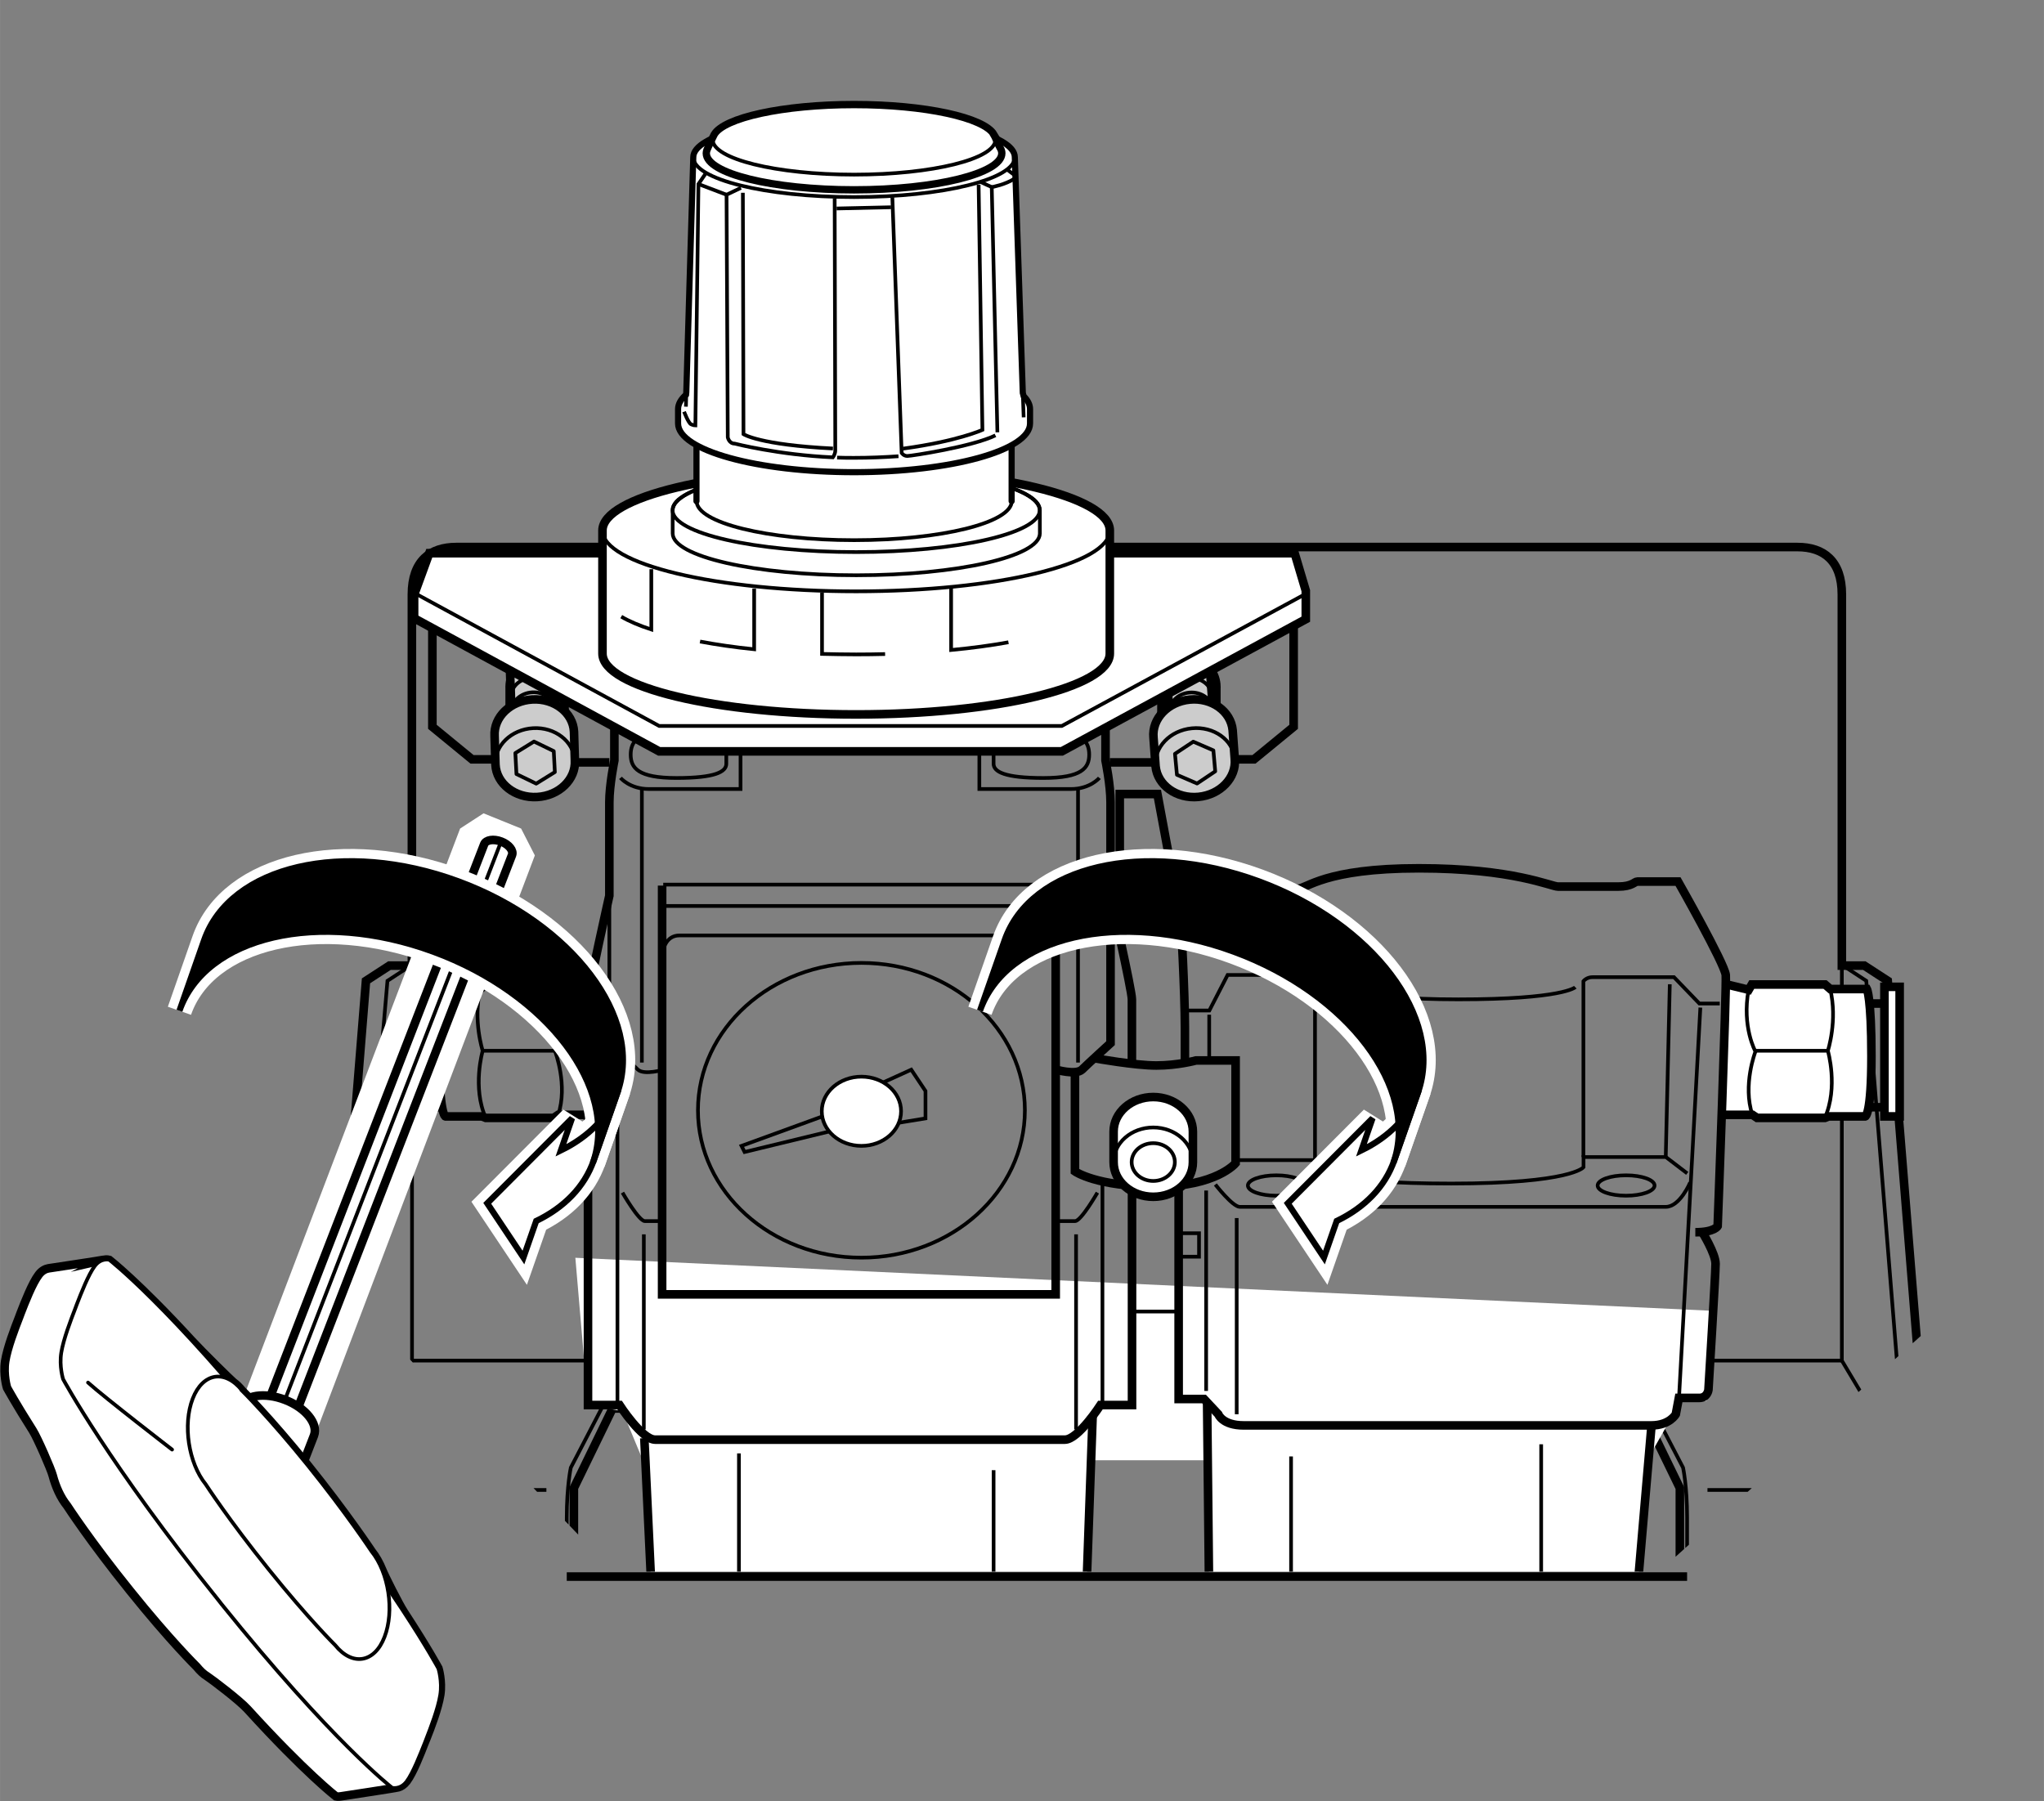 <?xml version="1.0" encoding="UTF-8"?><svg xmlns="http://www.w3.org/2000/svg" width="58.76mm" height="51.78mm" xmlns:xlink="http://www.w3.org/1999/xlink" viewBox="0 0 166.55 146.77"><rect x="0" y="0" width="166.55" height="146.77" fill="#808080" stroke="none"/><defs><clipPath id="clippath"><polygon points="73.22 0 166.55 15.33 166.55 99.83 135.18 128.08 50.01 128.08 19.22 96 21.88 12.33 73.22 0" style="fill:none; stroke-width:0px;"/></clipPath></defs><g id="_レイヤー_1"><path d="M35.23,49.87v9.36l3.23,2.65h3.07v-5.8s-.17-2.15,2.15-2.15,2.32,2.4,2.32,2.4v5.8h3.65" style="fill:none; stroke:#000; stroke-miterlimit:10; stroke-width:.7px;"/><path d="M105.41,49.87v9.36s-3.23,2.65-3.23,2.65h-3.07v-5.8s.17-2.15-2.15-2.15-2.32,2.4-2.32,2.4v5.8h-4.21" style="fill:none; stroke:#000; stroke-miterlimit:10; stroke-width:.7px;"/><polyline points="137.47 128.48 113.07 128.48 70.58 128.48 46.18 128.48" style="fill:none; stroke:#000; stroke-miterlimit:10; stroke-width:.7px;"/><path d="M89.52,49.83c-.4.32-.94.62-1.58.9v-5.1" style="fill:none; stroke:#000; stroke-miterlimit:10; stroke-width:.3px;"/><path d="M98.91,58.8c-.02-.22-.59-7.75-.61-7.99-.08-.85-.94-1.46-1.92-1.37-.98.09-1.71.86-1.62,1.7.02.22.59,7.75.61,7.99.08.85.94,1.46,1.92,1.37.98-.09,1.71-.86,1.62-1.7Z" style="fill:#ccc; stroke:#000; stroke-linecap:round; stroke-linejoin:round; stroke-width:.7px;"/><path d="M94.83,52.24c-.08-.85.65-1.61,1.62-1.7.98-.09,1.84.52,1.92,1.37" style="fill:none; stroke:#000; stroke-linecap:round; stroke-linejoin:round; stroke-width:.3px;"/><path d="M94.93,53.42c-.08-.85.65-1.61,1.62-1.7.98-.09,1.84.52,1.92,1.37" style="fill:none; stroke:#000; stroke-linecap:round; stroke-linejoin:round; stroke-width:.3px;"/><path d="M95.02,54.6c-.08-.85.65-1.61,1.62-1.7.98-.09,1.84.52,1.92,1.37" style="fill:none; stroke:#000; stroke-linecap:round; stroke-linejoin:round; stroke-width:.3px;"/><path d="M95.11,55.78c-.08-.85.65-1.61,1.62-1.7.98-.09,1.84.52,1.92,1.37" style="fill:none; stroke:#000; stroke-linecap:round; stroke-linejoin:round; stroke-width:.3px;"/><path d="M95.2,56.96c-.08-.85.65-1.61,1.62-1.7.98-.09,1.84.52,1.92,1.37" style="fill:none; stroke:#000; stroke-linecap:round; stroke-linejoin:round; stroke-width:.3px;"/><path d="M95.29,58.14c-.08-.85.65-1.61,1.62-1.7s1.84.52,1.92,1.37" style="fill:none; stroke:#000; stroke-linecap:round; stroke-linejoin:round; stroke-width:.3px;"/><path d="M100.61,61.84c-.04-.4-.13-1.9-.17-2.34-.15-1.54-1.71-2.66-3.49-2.49-1.78.17-3.11,1.56-2.96,3.1.04.4.13,1.9.17,2.34.15,1.54,1.71,2.66,3.49,2.49,1.78-.17,3.11-1.56,2.96-3.1Z" style="fill:#ccc; stroke:#000; stroke-linecap:round; stroke-linejoin:round; stroke-width:.7px;"/><polygon points="99.02 62.86 98.87 61.15 97.23 60.44 95.74 61.43 95.9 63.14 97.54 63.85 99.02 62.86" style="fill:none; stroke:#000; stroke-linecap:round; stroke-linejoin:round; stroke-width:.3px;"/><path d="M97.65,64.94c-1.78.17-3.35-.94-3.49-2.49-.15-1.54,1.18-2.93,2.96-3.1,1.78-.17,3.35.94,3.49,2.49.15,1.54-1.18,2.93-2.96,3.1Z" style="fill:none; stroke:#000; stroke-linecap:round; stroke-linejoin:round; stroke-width:.3px;"/><path d="M45.26,58.87c-.01-.22-.27-7.77-.28-8.01-.05-.85-.88-1.5-1.86-1.44-.98.05-1.74.79-1.69,1.64.01.22.27,7.77.28,8.01.05.85.88,1.5,1.86,1.44.98-.05,1.74-.79,1.69-1.64Z" style="fill:#ccc; stroke:#000; stroke-linecap:round; stroke-linejoin:round; stroke-width:.7px;"/><path d="M41.46,52.14c-.05-.85.71-1.58,1.69-1.64.98-.05,1.81.59,1.86,1.44" style="fill:none; stroke:#000; stroke-linecap:round; stroke-linejoin:round; stroke-width:.3px;"/><path d="M41.5,53.33c-.05-.85.71-1.58,1.69-1.64.98-.05,1.81.59,1.86,1.44" style="fill:none; stroke:#000; stroke-linecap:round; stroke-linejoin:round; stroke-width:.3px;"/><path d="M41.55,54.51c-.05-.85.71-1.58,1.69-1.64.98-.05,1.81.59,1.86,1.44" style="fill:none; stroke:#000; stroke-linecap:round; stroke-linejoin:round; stroke-width:.3px;"/><path d="M41.59,55.69c-.05-.85.71-1.58,1.69-1.64.98-.05,1.81.59,1.86,1.44" style="fill:none; stroke:#000; stroke-linecap:round; stroke-linejoin:round; stroke-width:.3px;"/><path d="M41.63,56.87c-.05-.85.71-1.58,1.69-1.64.98-.05,1.81.59,1.86,1.44" style="fill:none; stroke:#000; stroke-linecap:round; stroke-linejoin:round; stroke-width:.3px;"/><path d="M41.67,58.06c-.05-.85.71-1.58,1.69-1.64s1.81.59,1.86,1.44" style="fill:none; stroke:#000; stroke-linecap:round; stroke-linejoin:round; stroke-width:.3px;"/><path d="M46.84,61.97c-.02-.4-.05-1.91-.07-2.34-.08-1.55-1.6-2.73-3.39-2.63-1.79.1-3.17,1.43-3.08,2.98.02.4.05,1.91.07,2.34.08,1.55,1.6,2.73,3.39,2.63,1.79-.1,3.17-1.43,3.08-2.98Z" style="fill:#ccc; stroke:#000; stroke-linecap:round; stroke-linejoin:round; stroke-width:.7px;"/><polygon points="45.21 62.92 45.12 61.21 43.51 60.43 41.99 61.37 42.08 63.08 43.69 63.86 45.21 62.92" style="fill:none; stroke:#000; stroke-linecap:round; stroke-linejoin:round; stroke-width:.3px;"/><path d="M43.75,64.95c-1.79.1-3.3-1.08-3.39-2.63-.08-1.55,1.3-2.88,3.08-2.98,1.79-.1,3.3,1.08,3.39,2.63.08,1.55-1.3,2.88-3.08,2.98Z" style="fill:none; stroke:#000; stroke-linecap:round; stroke-linejoin:round; stroke-width:.3px;"/><g style="clip-path:url(#clippath);"><polyline points="33.48 78.68 31.57 79.93 27.92 122.44 27.92 127.92" style="fill:none; stroke:#000; stroke-miterlimit:10; stroke-width:.3px;"/><line x1="33.56" y1="110.88" x2="28.5" y2="119.35" style="fill:none; stroke:#000; stroke-miterlimit:10; stroke-width:.3px;"/><line x1="49.91" y1="114.78" x2="49.91" y2="113.04" style="fill:none; stroke:#000; stroke-miterlimit:10; stroke-width:.3px;"/><line x1="29" y1="121.42" x2="44.52" y2="121.42" style="fill:none; stroke:#000; stroke-miterlimit:10; stroke-width:.3px;"/><path d="M150.08,78.68c0,16.31,0,32.2,0,32.2h-29.79s-56.93,0-56.93,0h-29.79v-32.2" style="fill:none; stroke:#000; stroke-miterlimit:10; stroke-width:.3px;"/><path d="M155.3,184.16l2.17-59-3.65-45.23-1.91-1.24h-1.83c0-14.67,0-28.95,0-30.25,0-2.74-1.49-3.86-3.61-3.86s-50.54,0-50.54,0h-8.22s-48.43,0-50.54,0-3.61,1.12-3.61,3.86v30.25h-1.83l-1.91,1.24-3.65,45.23,2.17,59c0,2.3,1.87,4.17,4.17,4.17h118.62c2.3,0,4.17-1.87,4.17-4.17Z" style="fill:none; stroke:#000; stroke-miterlimit:10; stroke-width:.7px;"/><polyline points="150.16 78.68 152.07 79.93 155.72 125.16 155.72 127.92" style="fill:none; stroke:#000; stroke-miterlimit:10; stroke-width:.3px;"/><line x1="150.08" y1="110.88" x2="155.14" y2="119.35" style="fill:none; stroke:#000; stroke-miterlimit:10; stroke-width:.3px;"/><path d="M137.47,128.48v-4.81c0-2.57-.33-4.07-.33-4.07l-3.32-6.39h-17.76s-48.47,0-48.47,0h-17.76l-3.32,6.39s-.33,1.49-.33,4.07v4.81" style="fill:none; stroke:#000; stroke-miterlimit:10; stroke-width:.3px;"/><polyline points="136.88 128.4 136.88 121.26 133.73 114.78 107.34 114.78 76.3 114.78 49.91 114.78 46.76 121.26 46.76 128.4" style="fill:none; stroke:#000; stroke-miterlimit:10; stroke-width:.7px;"/><line x1="133.73" y1="114.78" x2="133.73" y2="113.04" style="fill:none; stroke:#000; stroke-miterlimit:10; stroke-width:.3px;"/><line x1="154.65" y1="121.42" x2="139.13" y2="121.42" style="fill:none; stroke:#000; stroke-miterlimit:10; stroke-width:.3px;"/><polygon points="46.88 102.5 47.91 114.51 50.72 115 52.38 119 134.22 119 137.05 114 139.05 114.17 139.72 106.83 46.88 102.5" style="fill:#fff; stroke-width:0px;"/><path d="M98.36,114.34l.58,55.51c.33,3.73,5.88,10.36,15.91,10.36s14.75-6.71,15.08-10.27c.33-3.56,4.64-53.77,4.64-53.77" style="fill:#fff; stroke:#000; stroke-miterlimit:10; stroke-width:.7px;"/><path d="M52.5,117.2l2.49,52.69s1.37,9.94,15.78,9.94,16.4-12.43,16.4-12.43l1.86-51.95" style="fill:#fff; stroke:#000; stroke-miterlimit:10; stroke-width:.7px;"/><path d="M140.84,80.26l1.65.4.25-.43h5.97s.43.37.43.37h2.98s.37.68.37,5.47c0,4.78-.5,4.91-.5,4.91h-2.98s-.31.12-.31.12h-5.53s-.37-.25-.37-.25h-2.42" style="fill:#fff; stroke:#000; stroke-miterlimit:10; stroke-width:.7px;"/><path d="M149.13,80.6c.62,2.55-.19,5.03-.19,5.03,0,0,.87,2.98-.25,5.47" style="fill:none; stroke:#000; stroke-miterlimit:10; stroke-width:.3px;"/><path d="M142.48,80.66c-.56,3.04.56,5.03.56,5.03,0,0-1.06,2.73-.25,5.16" style="fill:none; stroke:#000; stroke-miterlimit:10; stroke-width:.3px;"/><line x1="148.94" y1="85.63" x2="143.04" y2="85.63" style="fill:none; stroke:#000; stroke-miterlimit:10; stroke-width:.3px;"/><rect x="153.54" y="80.41" width="1.24" height="10.56" transform="translate(308.33 171.39) rotate(-180)" style="fill:#fff; stroke:#000; stroke-miterlimit:10; stroke-width:.7px;"/><line x1="153.46" y1="81.78" x2="152.3" y2="81.78" style="fill:none; stroke:#000; stroke-miterlimit:10; stroke-width:.7px;"/><line x1="153.46" y1="90.23" x2="152.3" y2="90.23" style="fill:none; stroke:#000; stroke-miterlimit:10; stroke-width:.7px;"/><path d="M88.09,60.16s.66.25.66,1.33-.58,1.91-3.73,1.91c-3.15,0-4.06-.5-4.06-1.16v-1.66" style="fill:none; stroke:#000; stroke-miterlimit:10; stroke-width:.3px;"/><path d="M90.08,59.24v2.73s.41,1.99.41,3.4v7.62s1.74,7.71,1.74,8.45v5.14" style="fill:none; stroke:#000; stroke-miterlimit:10; stroke-width:.7px;"/><path d="M90.49,73v12.01s-1.82,1.66-2.32,2.15-2.15,0-2.15,0" style="fill:none; stroke:#000; stroke-miterlimit:10; stroke-width:.7px;"/><line x1="89.83" y1="96.28" x2="89.83" y2="114.42" style="fill:none; stroke:#000; stroke-miterlimit:10; stroke-width:.3px;"/><path d="M89.42,97.19s-1.33,2.32-1.82,2.32h-1.57" style="fill:none; stroke:#000; stroke-miterlimit:10; stroke-width:.3px;"/><line x1="87.68" y1="100.59" x2="87.68" y2="116.49" style="fill:none; stroke:#000; stroke-miterlimit:10; stroke-width:.3px;"/><line x1="87.84" y1="86.59" x2="87.84" y2="64.3" style="fill:none; stroke:#000; stroke-miterlimit:10; stroke-width:.3px;"/><path d="M89.58,63.39s-.75.91-2.32.91h-7.46v-2.9" style="fill:none; stroke:#000; stroke-miterlimit:10; stroke-width:.3px;"/><path d="M52.05,60.16s-.66.25-.66,1.33.58,1.91,3.73,1.91,4.06-.5,4.06-1.16v-1.66" style="fill:none; stroke:#000; stroke-miterlimit:10; stroke-width:.3px;"/><line x1="53.71" y1="59.16" x2="53.71" y2="61.23" style="fill:none; stroke:#000; stroke-miterlimit:10; stroke-width:.3px;"/><line x1="86.52" y1="59.16" x2="86.52" y2="61.23" style="fill:none; stroke:#000; stroke-miterlimit:10; stroke-width:.3px;"/><path d="M50.06,59.24v2.73s-.41,1.99-.41,3.4v7.62s-1.74,7.71-1.74,8.45v33.06h2.57s1.82,2.82,2.9,2.82h18.39s13.92,0,15,0,2.9-2.82,2.9-2.82h2.57s0-8.52,0-17.81" style="fill:none; stroke:#000; stroke-miterlimit:10; stroke-width:.7px;"/><path d="M49.65,73v12.01s1.82,1.66,2.32,2.15,2.15,0,2.15,0" style="fill:none; stroke:#000; stroke-miterlimit:10; stroke-width:.3px;"/><line x1="50.31" y1="85.67" x2="50.31" y2="114.42" style="fill:none; stroke:#000; stroke-miterlimit:10; stroke-width:.3px;"/><path d="M50.72,97.19s1.33,2.32,1.82,2.32h1.57" style="fill:none; stroke:#000; stroke-miterlimit:10; stroke-width:.3px;"/><path d="M47.84,80.66h-2.05l-.25-.43h-5.97l-.43.37h-2.98s-.37.68-.37,5.47.5,4.91.5,4.91h2.98l.31.12h5.53l.37-.25h2.3" style="fill:none; stroke:#000; stroke-miterlimit:10; stroke-width:.7px;"/><path d="M39.14,80.6c-.62,2.55.19,5.03.19,5.03,0,0-.87,2.98.25,5.47" style="fill:none; stroke:#000; stroke-miterlimit:10; stroke-width:.3px;"/><path d="M45.79,80.66c.56,3.04-.56,5.03-.56,5.03,0,0,1.06,2.73.25,5.16" style="fill:none; stroke:#000; stroke-miterlimit:10; stroke-width:.3px;"/><line x1="39.33" y1="85.63" x2="45.23" y2="85.63" style="fill:none; stroke:#000; stroke-miterlimit:10; stroke-width:.3px;"/><line x1="52.46" y1="100.59" x2="52.46" y2="116.49" style="fill:none; stroke:#000; stroke-miterlimit:10; stroke-width:.3px;"/><line x1="52.3" y1="86.59" x2="52.3" y2="64.3" style="fill:none; stroke:#000; stroke-miterlimit:10; stroke-width:.3px;"/><path d="M50.56,63.39s.75.91,2.32.91h7.46v-2.9" style="fill:none; stroke:#000; stroke-miterlimit:10; stroke-width:.3px;"/><line x1="86.02" y1="72.09" x2="54.04" y2="72.09" style="fill:none; stroke:#000; stroke-miterlimit:10; stroke-width:.3px;"/><polyline points="53.95 72.17 53.95 105.48 86.02 105.48 86.02 72.09" style="fill:none; stroke:#000; stroke-miterlimit:10; stroke-width:.7px;"/><line x1="86.02" y1="73.83" x2="54.04" y2="73.83" style="fill:none; stroke:#000; stroke-miterlimit:10; stroke-width:.3px;"/><path d="M54.04,77.47s.17-1.24,1.33-1.24h29.25c1.16,0,1.41.91,1.41,1.24" style="fill:none; stroke:#000; stroke-miterlimit:10; stroke-width:.3px;"/><polygon points="60.42 93.38 70.44 89.73 71.35 88.49 74.25 87.17 75.41 88.91 75.41 91.14 72.35 91.64 70.94 91.39 60.67 93.88 60.42 93.38" style="fill:none; stroke:#000; stroke-miterlimit:10; stroke-width:.3px;"/><ellipse cx="70.19" cy="90.56" rx="3.23" ry="2.82" style="fill:#fff; stroke:#000; stroke-miterlimit:10; stroke-width:.3px;"/><ellipse cx="70.19" cy="90.48" rx="13.32" ry="12.01" style="fill:none; stroke:#000; stroke-miterlimit:10; stroke-width:.3px;"/><path d="M90.58,71.59h.66v-6.88h3.07l1.91,10.27s.33,5.88.33,8.78v2.98" style="fill:none; stroke:#000; stroke-miterlimit:10; stroke-width:.7px;"/><path d="M89.25,86.25s3.23.58,4.97.58,3.23-.41,3.23-.41h3.23v8.37s-1.57,1.91-6.46,1.91-6.63-1.24-6.63-1.24v-7.95" style="fill:none; stroke:#000; stroke-miterlimit:10; stroke-width:.7px;"/><path d="M97.2,92.22c0-1.56-1.45-2.82-3.23-2.82s-3.23,1.26-3.23,2.82v2.49c0,1.56,1.45,2.82,3.23,2.82s3.23-1.26,3.23-2.82v-2.49Z" style="fill:#fff; stroke:#000; stroke-miterlimit:10; stroke-width:.7px;"/><ellipse cx="93.97" cy="94.7" rx="3.23" ry="2.82" style="fill:none; stroke:#000; stroke-miterlimit:10; stroke-width:.3px;"/><ellipse cx="93.97" cy="94.7" rx="1.76" ry="1.54" style="fill:none; stroke:#000; stroke-miterlimit:10; stroke-width:.3px;"/><line x1="92.31" y1="106.88" x2="96.21" y2="106.88" style="fill:none; stroke:#000; stroke-miterlimit:10; stroke-width:.3px;"/><path d="M95.88,71.92h1.66c.75,0,1.08.5,1.66.5h6.55c.75,0,2.15-1.66,9.86-1.66s10.77,1.49,11.35,1.49h4.89c1.16,0,1.33-.41,1.57-.41h3.31s3.81,6.71,3.89,7.62-.66,20.46-.66,20.46c0,0-.25.5-1.82.5" style="fill:none; stroke:#000; stroke-miterlimit:10; stroke-width:.7px;"/><path d="M138.71,100.42s1.08,1.74,1.08,2.57-.58,10.27-.58,10.27c0,0-.08.66-.75.66h-1.66l-.25,1.33s-.5.91-1.99.91h-33.22c-1.74,0-2.07-.91-2.07-.91l-1.16-1.24h-2.07v-16.98" style="fill:none; stroke:#000; stroke-miterlimit:10; stroke-width:.7px;"/><polyline points="96.04 102.41 97.7 102.41 97.7 100.5 96.29 100.5" style="fill:none; stroke:#000; stroke-miterlimit:10; stroke-width:.3px;"/><path d="M99.03,96.53s1.41,1.82,1.99,1.82h34.71c1.16,0,1.99-1.99,1.99-1.99" style="fill:none; stroke:#000; stroke-miterlimit:10; stroke-width:.3px;"/><line x1="136.81" y1="113.93" x2="138.55" y2="82.11" style="fill:none; stroke:#000; stroke-miterlimit:10; stroke-width:.3px;"/><line x1="100.77" y1="99.26" x2="100.77" y2="115.25" style="fill:none; stroke:#000; stroke-miterlimit:10; stroke-width:.3px;"/><line x1="98.28" y1="97.02" x2="98.28" y2="113.35" style="fill:none; stroke:#000; stroke-miterlimit:10; stroke-width:.3px;"/><path d="M100.85,94.54h6.3l.5.83s.83,1.08,10.61,1.08,10.77-1.33,10.77-1.33v-.83h6.71l1.74,1.33" style="fill:none; stroke:#000; stroke-miterlimit:10; stroke-width:.3px;"/><path d="M129.02,94.29v-14.33s.25-.33.75-.33h6.63l2.07,2.15h1.66" style="fill:none; stroke:#000; stroke-miterlimit:10; stroke-width:.3px;"/><line x1="107.15" y1="94.54" x2="107.15" y2="80.37" style="fill:none; stroke:#000; stroke-miterlimit:10; stroke-width:.3px;"/><path d="M128.36,80.45s-.99.99-9.53.99-9.94-1.16-10.27-1.24-1.33-.75-2.32-.75h-6.21l-1.49,2.9h-1.82" style="fill:none; stroke:#000; stroke-miterlimit:10; stroke-width:.3px;"/><line x1="135.73" y1="94.29" x2="136.06" y2="80.21" style="fill:none; stroke:#000; stroke-miterlimit:10; stroke-width:.3px;"/><ellipse cx="104" cy="96.61" rx="2.32" ry=".83" style="fill:none; stroke:#000; stroke-miterlimit:10; stroke-width:.3px;"/><ellipse cx="132.5" cy="96.61" rx="2.32" ry=".83" style="fill:none; stroke:#000; stroke-miterlimit:10; stroke-width:.3px;"/><line x1="98.53" y1="82.69" x2="98.53" y2="86.09" style="fill:none; stroke:#000; stroke-miterlimit:10; stroke-width:.3px;"/><path d="M105.2,118.69v16.28s.75,4.23,9.69,4.23,10.69-2.98,10.69-4.23v-17.27" style="fill:none; stroke:#000; stroke-miterlimit:10; stroke-width:.3px;"/><path d="M69.86,141.88c-7.16.43-7.54,4.77-7.54,4.77v23.12c0,.5,6.05,1.66,6.05,1.66v1.08s.5,1.24,1.24,1.24c6.63,0,10.61-2.82,10.61-6.3v-20.55c0-1.11-.83-4.71-8.11-5.03" style="fill:none; stroke:#000; stroke-miterlimit:10; stroke-width:.3px;"/><path d="M69.7,145.16v-2.65s.17-1.16,1.41-1.16,1.24,1.08,1.24,1.08v2.73s-.25.75-1.41.75-1.24-.75-1.24-.75Z" style="fill:none; stroke:#000; stroke-miterlimit:10; stroke-width:.3px;"/><path d="M115.56,141.87c7.28.32,8.11,3.92,8.11,5.03v20.55c0,4.56-2.57,6.17-3.31,6.17s-.62-1.49-1.62-1.49h-6.84c-.75,0-.62,2.36-1.24,2.11s-4.89-2.36-4.89-5.59v-22s.37-4.35,7.54-4.77" style="fill:none; stroke:#000; stroke-miterlimit:10; stroke-width:.3px;"/><path d="M113.15,145.16v-2.65s.17-1.16,1.41-1.16,1.24,1.08,1.24,1.08v2.73s-.25.75-1.41.75-1.24-.75-1.24-.75Z" style="fill:none; stroke:#000; stroke-miterlimit:10; stroke-width:.3px;"/><path d="M60.21,118.44v11.31s-.25,3.85,9.69,3.85,11.06-3.85,11.06-3.85v-9.94" style="fill:none; stroke:#000; stroke-miterlimit:10; stroke-width:.3px;"/><path d="M60.46,130.62c-1.99,1.12-2.11,2.98-2.11,2.98l.87,1.49s1.37-.87,1.62,0,.12,3.36.99,3.73,4.6.75,4.6.75c0,0,.37-1.62,1.24-1.62s8.58,1.24,9.45,1.24,3.98-1.37,3.98-1.37v-.87l-1.24-.75s3.85-2.24,4.23-2.49-.12-1.37-.12-1.37l-2.49-1.99" style="fill:none; stroke:#000; stroke-miterlimit:10; stroke-width:.3px;"/><rect x="33.49" y="80.41" width="1.24" height="10.56" style="fill:none; stroke:#000; stroke-miterlimit:10; stroke-width:.7px;"/><line x1="34.82" y1="81.78" x2="35.98" y2="81.78" style="fill:none; stroke:#000; stroke-miterlimit:10; stroke-width:.7px;"/><line x1="34.82" y1="90.23" x2="35.98" y2="90.23" style="fill:none; stroke:#000; stroke-miterlimit:10; stroke-width:.7px;"/></g></g><g id="_レイヤー_4"><polygon points="106.4 48.14 106.4 50.46 86.52 61.23 53.71 61.23 33.74 50.38 33.74 48.47 34.98 45.08 105.49 45.08 106.4 48.14" style="fill:#fff; stroke:#000; stroke-miterlimit:10; stroke-width:.7px;"/><polyline points="106.4 48.39 86.52 59.16 53.71 59.16 33.74 48.31" style="fill:none; stroke:#000; stroke-miterlimit:10; stroke-width:.3px;"/><path d="M90.43,43.23c0-2.74-9.25-4.96-20.67-4.96s-20.67,2.22-20.67,4.96v10.03c0,2.74,9.25,4.96,20.67,4.96s20.67-2.22,20.67-4.96v-10.03Z" style="fill:#fff; stroke:#000; stroke-miterlimit:10; stroke-width:.7px;"/><ellipse cx="69.76" cy="43.23" rx="20.67" ry="4.96" style="fill:none; stroke:#000; stroke-miterlimit:10; stroke-width:.3px;"/><path d="M84.73,41.58c0-1.88-6.7-3.41-14.96-3.41s-14.96,1.53-14.96,3.41v1.89c0,1.88,6.7,3.41,14.96,3.41s14.96-1.53,14.96-3.41v-1.89Z" style="fill:#fff; stroke:#000; stroke-miterlimit:10; stroke-width:.3px;"/><ellipse cx="69.76" cy="41.58" rx="14.96" ry="3.41" style="fill:none; stroke:#000; stroke-miterlimit:10; stroke-width:.3px;"/><path d="M50.62,50.25c.64.38,1.47.73,2.45,1.05v-4.92" style="fill:none; stroke:#000; stroke-miterlimit:10; stroke-width:.3px;"/><path d="M57.04,52.28c1.34.25,2.82.47,4.41.63v-4.95" style="fill:none; stroke:#000; stroke-miterlimit:10; stroke-width:.3px;"/><path d="M72.12,53.3c-.77.02-1.56.03-2.36.03-.94,0-1.87-.02-2.78-.04v-5" style="fill:none; stroke:#000; stroke-miterlimit:10; stroke-width:.3px;"/><path d="M82.17,52.34c-1.42.26-2.99.47-4.67.63v-5.1" style="fill:none; stroke:#000; stroke-miterlimit:10; stroke-width:.3px;"/><path d="M82.43,40.84v-5.15c0-1.76-5.75-3.18-12.84-3.18s-12.84,1.42-12.84,3.18v5.15" style="fill:#fff; stroke:#000; stroke-linecap:round; stroke-linejoin:round; stroke-width:.5px;"/><path d="M83.41,32.28c.34.34.52.69.52,1.06v1.17c0,2.19-6.42,3.97-14.34,3.97s-14.34-1.78-14.34-3.97v-1.17c0-.41.23-.81.65-1.18l.02-.19.57-19.16c0-1.79,5.86-3.25,13.1-3.25s13.1,1.45,13.1,3.25l.65,19.21.07.26Z" style="fill:#fff; stroke:#000; stroke-miterlimit:10; stroke-width:.5px;"/><path d="M82.69,12.81c0,1.79-5.86,3.25-13.1,3.25s-13.1-1.45-13.1-3.25" style="fill:none; stroke:#000; stroke-miterlimit:10; stroke-width:.3px;"/><line x1="55.89" y1="33.14" x2="55.92" y2="31.97" style="fill:none; stroke:#000; stroke-miterlimit:10; stroke-width:.3px;"/><path d="M73.21,37.18c-1.16.08-2.37.13-3.62.13-.46,0-.92,0-1.38-.02" style="fill:none; stroke:#000; stroke-miterlimit:10; stroke-width:.3px;"/><line x1="83.34" y1="32.02" x2="83.41" y2="34.01" style="fill:none; stroke:#000; stroke-miterlimit:10; stroke-width:.3px;"/><path d="M80.99,10.96c-.81-1.38-5.61-2.44-11.4-2.44s-10.62,1.07-11.4,2.45c-.07.13-.51,1.04-.59,1.26-.03.09-.05.17-.05.26,0,1.65,5.39,2.98,12.04,2.98s12.04-1.34,12.04-2.98c0-.16-.05-.31-.15-.46-.1-.15-.42-.94-.5-1.07Z" style="fill:#fff; stroke:#000; stroke-miterlimit:10; stroke-width:.6px;"/><path d="M81.11,11.38c0,1.58-5.16,2.85-11.52,2.85s-11.52-1.28-11.52-2.85,5.16-2.85,11.52-2.85,11.52,1.28,11.52,2.85Z" style="fill:none; stroke:#000; stroke-miterlimit:10; stroke-width:.3px;"/><path d="M56.76,40.84c0,1.76,5.75,3.18,12.84,3.18s12.84-1.42,12.84-3.18" style="fill:none; stroke:#000; stroke-miterlimit:10; stroke-width:.3px;"/><path d="M60.37,15.31l-1.17.56.1,19.77s.1.51.56.51c0,0,3.57.92,8,1.12,0,0,.2-.25.2-.56s-.05-20.54-.05-20.54" style="fill:none; stroke:#000; stroke-miterlimit:10; stroke-width:.3px;"/><path d="M55.74,33.55s.35.92.56,1.02c.21.1.36.1.36.1l.25-19.67.56-.82" style="fill:none; stroke:#000; stroke-miterlimit:10; stroke-width:.3px;"/><path d="M72.71,16.07l.76,20.84s.15.25.46.25,5.3-.76,7.18-1.68" style="fill:none; stroke:#000; stroke-miterlimit:10; stroke-width:.3px;"/><polyline points="79.84 14.8 80.81 15.25 81.27 35.23" style="fill:none; stroke:#000; stroke-miterlimit:10; stroke-width:.3px;"/><path d="M80.81,15.25s1.12-.2,1.88-.71" style="fill:none; stroke:#000; stroke-miterlimit:10; stroke-width:.3px;"/><line x1="82.08" y1="13.83" x2="82.69" y2="14.29" style="fill:none; stroke:#000; stroke-miterlimit:10; stroke-width:.3px;"/><line x1="68.17" y1="16.99" x2="72.6" y2="16.89" style="fill:none; stroke:#000; stroke-miterlimit:10; stroke-width:.3px;"/><line x1="56.91" y1="15" x2="59.2" y2="15.87" style="fill:none; stroke:#000; stroke-miterlimit:10; stroke-width:.3px;"/><path d="M60.53,15.71l.05,19.67s1.27.87,7.29,1.17" style="fill:none; stroke:#000; stroke-miterlimit:10; stroke-width:.3px;"/><path d="M79.74,15.05l.31,19.98s-1.99.92-6.47,1.53" style="fill:none; stroke:#000; stroke-miterlimit:10; stroke-width:.3px;"/></g><g id="_レイヤー_2"><polygon points="24.14 120.99 43.58 69.71 42.46 67.52 39.4 66.28 37.49 67.52 16.7 122.11 24.14 120.99" style="fill:#fff; stroke-width:0px;"/><path d="M22.29,116.49c-.63-.24-1.02-.73-.88-1.1.05-.12,17.99-46.46,18.04-46.59.14-.36.77-.46,1.39-.22.63.24,1.02.74.88,1.1-.05.12-17.99,46.47-18.04,46.59-.14.36-.77.46-1.39.21" style="fill:#fff; stroke-width:0px;"/><path d="M22.29,116.49c-.63-.24-1.02-.73-.88-1.1.05-.12,17.99-46.46,18.04-46.59.14-.36.77-.46,1.39-.22.63.24,1.02.74.88,1.1-.05.12-17.99,46.47-18.04,46.59-.14.36-.77.46-1.39.21Z" style="fill:none; stroke:#000; stroke-linecap:round; stroke-linejoin:round; stroke-width:.7px;"/><path d="M40.85,68.53c-1.84,4.76-18.42,47.58-18.47,47.7" style="fill:#fff; stroke-width:0px;"/><path d="M40.85,68.53c-1.84,4.76-18.42,47.58-18.47,47.7" style="fill:none; stroke:#000; stroke-linecap:round; stroke-linejoin:round; stroke-width:.3px;"/><path d="M20.98,119.87c-1.67-.64-2.72-1.95-2.34-2.92.17-.44.72-1.86.89-2.3.37-.96,2.03-1.22,3.7-.57,1.67.64,2.72,1.95,2.35,2.91-.17.44-.72,1.85-.89,2.3-.37.96-2.03,1.22-3.7.57" style="fill:#fff; stroke-width:0px;"/><path d="M20.98,119.87c-1.67-.64-2.72-1.95-2.34-2.92.17-.44.72-1.86.89-2.3.37-.96,2.03-1.22,3.7-.57,1.67.64,2.72,1.95,2.35,2.91-.17.44-.72,1.85-.89,2.3-.37.96-2.03,1.22-3.7.57Z" style="fill:none; stroke:#000; stroke-linecap:round; stroke-linejoin:round; stroke-width:.7px;"/><path d="M8.44,102.67c.26-.06.46,0,.46,0,0,0,2.33,1.8,6.73,6.59.83.9,3.17,3.21,3.4,3.39.24.17.47.4.69.67,0,0,2.23,2.21,5.36,6.09,3.13,3.89,5.2,7.01,5.2,7.01.35.44.64.96.87,1.53.17.44,1.36,2.81,1.77,3.43,1.93,2.95,2.8,4.57,2.8,4.57,0,0,.32,1.04.15,2.16-.18,1.12-.77,2.67-1.13,3.57l-.14.34c-.35.9-.95,2.45-1.47,3.14-.22.29-.46.43-.67.49-.29.08-4.46.7-4.69.74-.23.04-.4,0-.4,0,0,0-2.49-1.92-7.2-7.1-.65-.72-2.89-2.42-3.29-2.68-.3-.18-.58-.45-.86-.79,0,0-2.17-2.13-5.42-6.18-3.26-4.04-5.13-6.93-5.13-6.93-.54-.67-.93-1.54-1.18-2.48-.13-.5-1.23-3.03-1.62-3.65-1.44-2.27-2.1-3.49-2.1-3.49,0,0-.32-1.04-.15-2.16.18-1.12.78-2.67,1.13-3.57l.13-.35c.35-.9.95-2.45,1.48-3.14.26-.34.56-.47.79-.51.23-.04,4.3-.64,4.51-.7" style="fill:#fff; stroke-width:0px;"/><path d="M8.44,102.67c.26-.06.46,0,.46,0,0,0,2.33,1.8,6.73,6.59.83.9,3.17,3.21,3.4,3.39.24.17.47.4.69.67,0,0,2.23,2.21,5.36,6.09,3.13,3.89,5.2,7.01,5.2,7.01.35.44.64.96.87,1.53.17.44,1.36,2.81,1.77,3.43,1.93,2.95,2.8,4.57,2.8,4.57,0,0,.32,1.04.15,2.16-.18,1.12-.77,2.67-1.13,3.57l-.14.34c-.35.9-.95,2.45-1.47,3.14-.22.29-.46.43-.67.49-.29.08-4.46.7-4.69.74-.23.04-.4,0-.4,0,0,0-2.49-1.92-7.2-7.1-.65-.72-2.89-2.42-3.29-2.68-.3-.18-.58-.45-.86-.79,0,0-2.17-2.13-5.42-6.18-3.26-4.04-5.13-6.93-5.13-6.93-.54-.67-.93-1.54-1.18-2.48-.13-.5-1.23-3.03-1.62-3.65-1.44-2.27-2.1-3.49-2.1-3.49,0,0-.32-1.04-.15-2.16.18-1.12.78-2.67,1.13-3.57l.13-.35c.35-.9.95-2.45,1.48-3.14.26-.34.56-.47.79-.51.23-.04,4.3-.64,4.51-.7Z" style="fill:none; stroke:#000; stroke-miterlimit:10; stroke-width:.7px;"/><path d="M22.82,117.65c-9.03-11.22-13.92-14.99-13.92-14.99,0,0-.66-.18-1.18.51-.52.69-1.12,2.24-1.47,3.14l-.13.35c-.35.91-.95,2.46-1.13,3.57-.18,1.12.15,2.16.15,2.16,0,0,3.69,6.87,12.72,18.09l.17.22c9.03,11.22,13.92,14.99,13.92,14.99,0,0,.66.18,1.18-.51.52-.69,1.12-2.24,1.48-3.14l.13-.34c.35-.9.95-2.45,1.13-3.57.18-1.12-.15-2.16-.15-2.16,0,0-3.68-6.87-12.72-18.09l-.17-.22Z" style="fill:#fff; stroke-width:0px;"/><path d="M22.82,117.65c-9.03-11.22-13.92-14.99-13.92-14.99,0,0-.66-.18-1.18.51-.52.69-1.12,2.24-1.47,3.14l-.13.35c-.35.91-.95,2.46-1.13,3.57-.18,1.12.15,2.16.15,2.16,0,0,3.69,6.87,12.72,18.09l.17.22c9.03,11.22,13.92,14.99,13.92,14.99,0,0,.66.18,1.18-.51.52-.69,1.12-2.24,1.48-3.14l.13-.34c.35-.9.95-2.45,1.13-3.57.18-1.12-.15-2.16-.15-2.16,0,0-3.68-6.87-12.72-18.09l-.17-.22Z" style="fill:none; stroke:#000; stroke-miterlimit:10; stroke-width:.3px;"/><path d="M19.72,113.31c-1.4-1.74-3.2-1.44-4.02.67-.82,2.11-.35,5.24,1.06,6.98,0,0,1.87,2.89,5.13,6.93,3.26,4.05,5.42,6.18,5.42,6.18,1.4,1.74,3.21,1.44,4.02-.67.82-2.11.35-5.24-1.06-6.98,0,0-2.07-3.13-5.2-7.01-3.13-3.88-5.36-6.09-5.36-6.09" style="fill:#fff; stroke-width:0px;"/><path d="M19.72,113.31c-1.4-1.74-3.2-1.44-4.02.67-.82,2.11-.35,5.24,1.06,6.98,0,0,1.87,2.89,5.13,6.93,3.26,4.05,5.42,6.18,5.42,6.18,1.4,1.74,3.21,1.44,4.02-.67.82-2.11.35-5.24-1.06-6.98,0,0-2.07-3.13-5.2-7.01-3.13-3.88-5.36-6.09-5.36-6.09Z" style="fill:none; stroke:#000; stroke-miterlimit:10; stroke-width:.3px;"/><path d="M14.02,118.13s-5.46-4.21-6.85-5.46" style="fill:#fff; stroke-width:0px;"/><path d="M14.02,118.13s-5.46-4.21-6.85-5.46" style="fill:none; stroke:#000; stroke-linecap:round; stroke-linejoin:round; stroke-width:.3px;"/><path d="M39.7,98.06l2.95,4.42,1.04-2.98c2.26-1.09,3.93-2.76,4.69-4.94l2.01-5.75c-.76,2.17-2.43,3.84-4.69,4.94l.91-2.62-6.91,6.93Z" style="fill:#fff; stroke-width:0px;"/><path d="M39.7,98.06l2.95,4.42,1.04-2.98c2.26-1.09,3.93-2.76,4.69-4.94l2.01-5.75c-.76,2.17-2.43,3.84-4.69,4.94l.91-2.62-6.91,6.93Z" style="fill:none; stroke:#fff; stroke-linecap:round; stroke-width:2px;"/><path d="M16.63,76.62c2.12-6.08,11.38-8.23,20.69-4.81,9.3,3.42,15.13,11.12,13,17.2l-2.01,5.75c2.12-6.08-3.7-13.78-13-17.2-9.3-3.42-18.57-1.27-20.69,4.81l2.01-5.75Z" style="fill:#000; stroke-width:0px;"/><path d="M16.63,76.62c2.12-6.08,11.38-8.23,20.69-4.81,9.3,3.42,15.13,11.12,13,17.2l-2.01,5.75c2.12-6.08-3.7-13.78-13-17.2-9.3-3.42-18.57-1.27-20.69,4.81l2.01-5.75Z" style="fill:none; stroke:#fff; stroke-linecap:round; stroke-width:2px;"/><path d="M39.7,98.06l2.95,4.42,1.04-2.98c2.26-1.09,3.93-2.76,4.69-4.94l2.01-5.75c-.76,2.17-2.43,3.84-4.69,4.94l.91-2.62-6.91,6.93Z" style="fill:#fff; stroke-width:0px;"/><path d="M39.7,98.06l2.95,4.42,1.04-2.98c2.26-1.09,3.93-2.76,4.69-4.94l2.01-5.75c-.76,2.17-2.43,3.84-4.69,4.94l.91-2.62-6.91,6.93Z" style="fill:none; stroke:#000; stroke-linecap:round; stroke-width:.5px;"/><path d="M16.63,76.62c2.12-6.08,11.38-8.23,20.69-4.81,9.3,3.42,15.13,11.12,13,17.2l-2.01,5.75c2.12-6.08-3.7-13.78-13-17.2-9.3-3.42-18.57-1.27-20.69,4.81l2.01-5.75Z" style="fill:#000; stroke-width:0px;"/><path d="M16.63,76.62c2.12-6.08,11.38-8.23,20.69-4.81,9.3,3.42,15.13,11.12,13,17.2l-2.01,5.75c2.12-6.08-3.7-13.78-13-17.2-9.3-3.42-18.57-1.27-20.69,4.81l2.01-5.75Z" style="fill:none; stroke:#000; stroke-linecap:round; stroke-width:.5px;"/><path d="M104.93,98.06l2.95,4.42,1.04-2.98c2.26-1.09,3.93-2.76,4.69-4.94l2.01-5.75c-.76,2.17-2.43,3.84-4.69,4.94l.91-2.62-6.91,6.93Z" style="fill:#fff; stroke-width:0px;"/><path d="M104.93,98.06l2.95,4.42,1.04-2.98c2.26-1.09,3.93-2.76,4.69-4.94l2.01-5.75c-.76,2.17-2.43,3.84-4.69,4.94l.91-2.62-6.91,6.93Z" style="fill:none; stroke:#fff; stroke-linecap:round; stroke-width:2px;"/><path d="M81.86,76.62c2.12-6.08,11.38-8.23,20.69-4.81,9.3,3.42,15.13,11.12,13,17.2l-2.01,5.75c2.12-6.08-3.7-13.78-13-17.2-9.3-3.42-18.57-1.27-20.69,4.81l2.01-5.75Z" style="fill:#000; stroke-width:0px;"/><path d="M81.86,76.62c2.12-6.08,11.38-8.23,20.69-4.81,9.3,3.42,15.13,11.12,13,17.2l-2.01,5.75c2.12-6.08-3.7-13.78-13-17.2-9.3-3.42-18.57-1.27-20.69,4.81l2.01-5.75Z" style="fill:none; stroke:#fff; stroke-linecap:round; stroke-width:2px;"/><path d="M104.93,98.06l2.95,4.42,1.04-2.98c2.26-1.09,3.93-2.76,4.69-4.94l2.01-5.75c-.76,2.17-2.43,3.84-4.69,4.94l.91-2.62-6.91,6.93Z" style="fill:#fff; stroke-width:0px;"/><path d="M104.93,98.06l2.95,4.42,1.04-2.98c2.26-1.09,3.93-2.76,4.69-4.94l2.01-5.75c-.76,2.17-2.43,3.84-4.69,4.94l.91-2.62-6.91,6.93Z" style="fill:none; stroke:#000; stroke-linecap:round; stroke-width:.5px;"/><path d="M81.86,76.62c2.12-6.08,11.38-8.23,20.69-4.81,9.3,3.42,15.13,11.12,13,17.2l-2.01,5.75c2.12-6.08-3.7-13.78-13-17.2-9.3-3.42-18.57-1.27-20.69,4.81l2.01-5.75Z" style="fill:#000; stroke-width:0px;"/><path d="M81.86,76.62c2.12-6.08,11.38-8.23,20.69-4.81,9.3,3.42,15.13,11.12,13,17.2l-2.01,5.75c2.12-6.08-3.7-13.78-13-17.2-9.3-3.42-18.57-1.27-20.69,4.81l2.01-5.75Z" style="fill:none; stroke:#000; stroke-linecap:round; stroke-width:.5px;"/></g></svg>